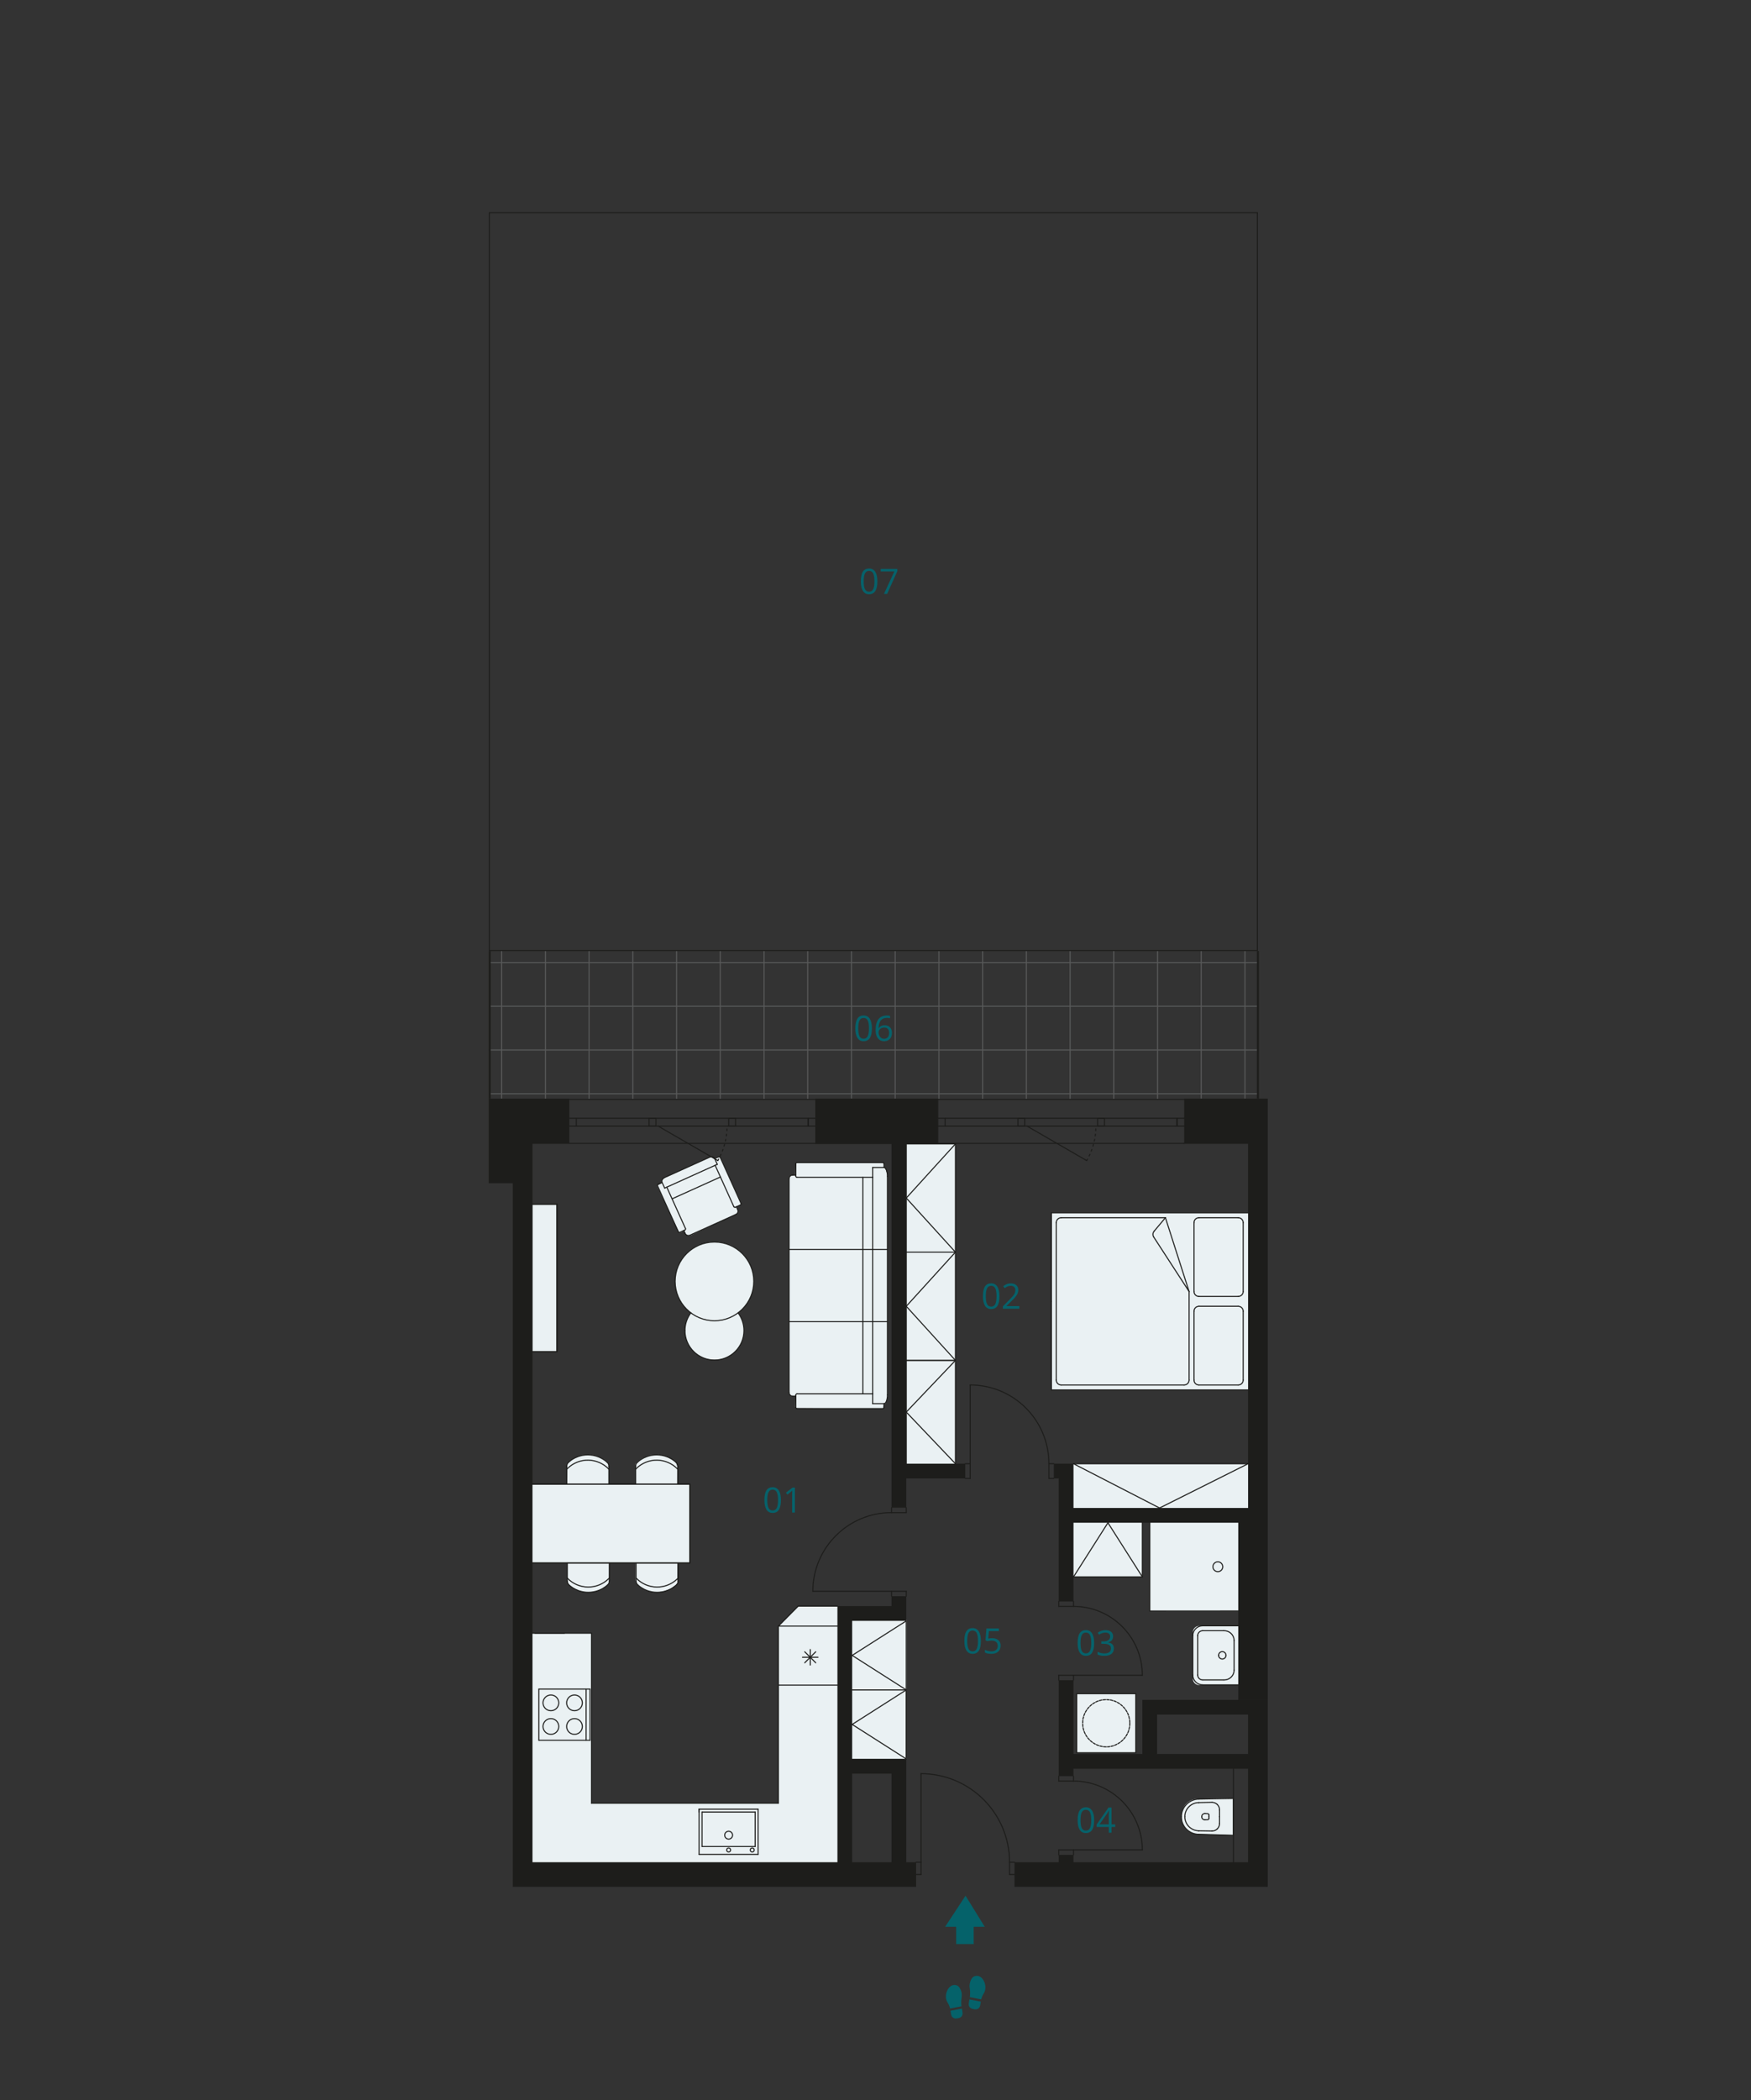<?xml version="1.0" encoding="UTF-8"?>
<svg id="A1-6" xmlns="http://www.w3.org/2000/svg" version="1.1" viewBox="0 0 1000.209 1199.115">
  <rect x="0" y="0" width="1000.209" height="1199.115" fill="#333333" stroke="none"/>
  <defs>
    <style>
      .cls-1 {
        fill: #06626b;
      }

      .cls-1, .cls-2, .cls-3, .cls-4 {
        stroke-width: 0px;
      }

      .cls-5, .cls-6, .cls-7, .cls-8, .cls-9 {
        fill: none;
        stroke-width: .6px;
      }

      .cls-5, .cls-6, .cls-8, .cls-9 {
        stroke-linecap: round;
        stroke-linejoin: round;
      }

      .cls-5, .cls-7, .cls-8, .cls-9 {
        stroke: #1d1d1b;
      }

      .cls-2 {
        fill: #eaf1f3;
      }

      .cls-10 {
        opacity: .5;
      }

      .cls-6 {
        stroke: #7d7f80;
      }

      .cls-3 {
        fill: #1d1d1b;
      }

      .cls-7 {
        stroke-miterlimit: 10;
      }

      .cls-8 {
        stroke-dasharray: 0 0 1 2;
      }

      .cls-4 {
        fill: #05626a;
      }

      .cls-9 {
        stroke-dasharray: 0 0 1.417 .709;
      }
    </style>
  </defs>
  <g>
    <g id="HATCH" class="cls-10">
      <path class="cls-6" d="M286.566,627.268v-84.283M311.542,627.268v-84.283M336.518,627.268v-84.283M361.493,627.268v-84.283M386.469,627.268v-84.283M411.445,627.268v-84.283M436.421,627.268v-84.283M461.396,627.268v-84.283M486.372,627.268v-84.283M511.348,627.268v-84.283M536.324,627.268v-84.283M561.299,627.268v-84.283M586.275,627.268v-84.283M611.251,627.268v-84.283M636.227,627.268v-84.283M661.202,627.268v-84.283M686.178,627.268v-84.283M711.154,627.268v-84.283M718.556,624.503h-439.038M718.556,599.527h-439.038M718.556,574.551h-439.038M718.556,549.575h-439.038"/>
    </g>
    <path class="cls-2" d="M681.417,928.401h23.321c1.938,0,3.512,1.574,3.512,3.512v26.69c0,1.938-1.574,3.512-3.512,3.512h-23.321v-33.715h0Z" transform="translate(1389.668 1890.518) rotate(-180)"/>
    <path class="cls-2" d="M683.583,1027.145v-.071l21.109-.35v21.125s-21.109-.644-21.109-.644v-.035c-4.768-.276-8.553-4.218-8.553-9.056v-1.914c0-4.838,3.785-8.78,8.553-9.056Z"/>
    <polygon class="cls-2" points="454.509 797.279 451.935 797.128 450.641 795.764 450.641 673.333 450.883 671.671 452.186 671.042 454.345 671.042 454.509 664.943 454.589 663.966 455.526 663.966 504.315 663.925 504.896 664.593 504.896 666.734 505.732 667.234 506.83 670.523 507.007 672.519 507.007 797.279 506.406 799.689 505.863 801.384 504.896 801.586 504.605 803.339 504.807 804.061 503.586 804.396 454.592 804.061 454.345 803.258 454.509 797.279"/>
    <polygon class="cls-2" points="420.957 681.775 423.403 686.995 423.359 687.601 422.068 688.45 420.849 689.031 421.716 692.125 420.939 692.984 394.042 705.613 392.89 705.565 391.839 704.775 390.746 702.809 388.152 704.006 375.543 677.556 375.539 676.806 378.023 675.596 378.079 674.159 379.445 672.539 405.72 660.535 407.15 660.748 407.975 661.56 408.653 661.242 410.405 660.448 411.549 660.933 420.957 681.775"/>
    <circle class="cls-2" cx="408.115" cy="731.482" r="22.463"/>
    <circle class="cls-2" cx="408.115" cy="759.576" r="16.857"/>
    <polygon class="cls-2" points="324.007 853.802 324.11 838.539 323.918 836.162 324.917 834.798 327.844 832.659 332.367 830.908 337.299 830.519 341.22 831.437 344.813 833.158 347.118 834.974 347.946 837.089 347.877 853.557 324.007 853.802"/>
    <polygon class="cls-2" points="362.944 853.802 363.046 838.539 362.855 836.162 363.854 834.798 366.78 832.659 371.303 830.908 376.235 830.519 380.156 831.437 383.749 833.158 386.054 834.974 386.883 837.089 386.814 853.557 362.944 853.802"/>
    <polygon class="cls-2" points="387.006 885.935 386.904 901.198 387.095 903.575 386.096 904.939 383.17 907.078 378.647 908.829 373.715 909.218 369.794 908.3 366.201 906.579 363.896 904.763 363.067 902.647 363.136 886.179 387.006 885.935"/>
    <polygon class="cls-2" points="348.07 885.935 347.967 901.198 348.159 903.575 347.159 904.939 344.233 907.078 339.71 908.829 334.778 909.218 330.857 908.3 327.264 906.579 324.959 904.763 324.13 902.647 324.2 886.179 348.07 885.935"/>
    <rect class="cls-2" x="304.039" y="847.678" width="90.157" height="44.582" transform="translate(698.234 1739.938) rotate(-180)"/>
    <rect class="cls-2" x="304.167" y="687.705" width="13.685" height="84.214" transform="translate(622.018 1459.624) rotate(-180)"/>
    <polygon class="cls-2" points="444.867 1068.004 478.58 1068.004 478.58 917.063 456.323 917.063 444.867 928.466 444.867 1068.004"/>
    <rect class="cls-2" x="298.615" y="932.621" width="39.154" height="134.287" transform="translate(636.383 1999.528) rotate(-180)"/>
    <rect class="cls-2" x="298.615" y="1029.711" width="148.47" height="39.12" transform="translate(745.699 2098.542) rotate(-180)"/>
    <rect class="cls-2" x="483.367" y="925.108" width="34.545" height="79.213" transform="translate(1001.279 1929.428) rotate(-180)"/>
    <rect class="cls-2" x="515.504" y="653.249" width="30.273" height="186.092" transform="translate(1061.28 1492.59) rotate(-180)"/>
    <rect class="cls-2" x="611.252" y="835.861" width="101.708" height="26.177" transform="translate(1324.213 1697.899) rotate(-180)"/>
    <rect class="cls-2" x="600.789" y="692.419" width="115.561" height="101.25" transform="translate(1317.14 1486.089) rotate(-180)"/>
    <rect class="cls-2" x="656.723" y="868.88" width="51.255" height="51.082" transform="translate(1364.702 1788.843) rotate(-180)"/>
    <rect class="cls-2" x="612.275" y="868.012" width="40.26" height="32.148" transform="translate(1264.809 1768.172) rotate(-180)"/>
    <rect class="cls-2" x="615.057" y="967.06" width="33.713" height="33.713" transform="translate(1263.826 1967.834) rotate(-180)"/>
    <line class="cls-5" x1="517.682" y1="653.143" x2="545.777" y2="653.143"/>
    <line class="cls-5" x1="545.777" y1="653.143" x2="545.777" y2="837.156"/>
    <line class="cls-5" x1="545.777" y1="714.95" x2="517.682" y2="714.95"/>
    <line class="cls-5" x1="517.682" y1="836.273" x2="517.682" y2="653.143"/>
    <line class="cls-5" x1="517.682" y1="684.047" x2="545.777" y2="653.143"/>
    <line class="cls-5" x1="545.777" y1="714.95" x2="517.682" y2="684.047"/>
    <path class="cls-5" d="M659.04,706.332c-.672-1.036-.59-2.389.204-3.336"/>
    <path class="cls-5" d="M679.224,787.995c0,1.552-1.258,2.809-2.809,2.809"/>
    <line class="cls-5" x1="679.224" y1="737.425" x2="679.224" y2="787.995"/>
    <path class="cls-5" d="M682.033,748.663c0-1.552,1.258-2.809,2.809-2.809"/>
    <path class="cls-5" d="M684.843,790.804c-1.552,0-2.809-1.258-2.809-2.809"/>
    <path class="cls-5" d="M710.128,787.995c0,1.552-1.258,2.809-2.809,2.809"/>
    <path class="cls-5" d="M707.318,745.854c1.552,0,2.809,1.258,2.809,2.809"/>
    <path class="cls-5" d="M606.179,790.804c-1.552,0-2.809-1.258-2.809-2.809"/>
    <line class="cls-5" x1="603.37" y1="698.094" x2="603.37" y2="787.995"/>
    <line class="cls-5" x1="676.415" y1="790.804" x2="606.179" y2="790.804"/>
    <line class="cls-5" x1="682.033" y1="748.663" x2="682.033" y2="787.995"/>
    <line class="cls-5" x1="707.318" y1="745.854" x2="684.843" y2="745.854"/>
    <line class="cls-5" x1="707.318" y1="790.804" x2="684.843" y2="790.804"/>
    <line class="cls-5" x1="710.128" y1="748.663" x2="710.128" y2="787.995"/>
    <line class="cls-5" x1="600.56" y1="793.614" x2="600.56" y2="743.044"/>
    <line class="cls-5" x1="712.937" y1="793.614" x2="600.56" y2="793.614"/>
    <path class="cls-5" d="M684.843,740.235c-1.552,0-2.809-1.258-2.809-2.809"/>
    <path class="cls-5" d="M682.033,698.094c0-1.552,1.258-2.809,2.809-2.809"/>
    <path class="cls-5" d="M707.318,695.284c1.552,0,2.809,1.258,2.809,2.809"/>
    <path class="cls-5" d="M710.128,737.425c0,1.552-1.258,2.809-2.809,2.809"/>
    <path class="cls-5" d="M603.37,698.094c0-1.552,1.258-2.809,2.809-2.809"/>
    <line class="cls-5" x1="665.715" y1="695.284" x2="659.244" y2="702.997"/>
    <line class="cls-5" x1="679.224" y1="737.425" x2="659.04" y2="706.332"/>
    <line class="cls-5" x1="665.715" y1="695.284" x2="679.224" y2="737.425"/>
    <line class="cls-5" x1="665.715" y1="695.284" x2="606.179" y2="695.284"/>
    <line class="cls-5" x1="682.033" y1="737.425" x2="682.033" y2="698.094"/>
    <line class="cls-5" x1="707.318" y1="740.235" x2="684.843" y2="740.235"/>
    <line class="cls-5" x1="707.318" y1="695.284" x2="684.843" y2="695.284"/>
    <line class="cls-5" x1="710.128" y1="737.425" x2="710.128" y2="698.094"/>
    <line class="cls-5" x1="600.56" y1="692.475" x2="600.56" y2="743.044"/>
    <line class="cls-5" x1="712.937" y1="692.475" x2="600.56" y2="692.475"/>
    <line class="cls-5" x1="545.777" y1="776.757" x2="517.682" y2="776.757"/>
    <line class="cls-5" x1="545.777" y1="776.757" x2="517.682" y2="776.757"/>
    <line class="cls-5" x1="517.682" y1="745.854" x2="545.777" y2="714.95"/>
    <line class="cls-5" x1="545.777" y1="776.757" x2="517.682" y2="745.854"/>
    <line class="cls-5" x1="450.73" y1="754.657" x2="506.918" y2="754.657"/>
    <line class="cls-5" x1="450.73" y1="673.034" x2="450.73" y2="795.075"/>
    <line class="cls-5" x1="492.871" y1="795.861" x2="492.871" y2="672.247"/>
    <line class="cls-5" x1="506.918" y1="796.442" x2="506.918" y2="671.666"/>
    <line class="cls-5" x1="506.918" y1="713.452" x2="450.73" y2="713.452"/>
    <line class="cls-5" x1="455.178" y1="804.29" x2="504.404" y2="804.29"/>
    <line class="cls-5" x1="454.598" y1="796.543" x2="454.598" y2="803.621"/>
    <line class="cls-5" x1="452.785" y1="797.172" x2="454.598" y2="797.172"/>
    <line class="cls-5" x1="498.49" y1="795.861" x2="455.266" y2="795.861"/>
    <line class="cls-5" x1="498.49" y1="801.48" x2="498.49" y2="795.861"/>
    <line class="cls-5" x1="504.984" y1="801.48" x2="498.49" y2="801.48"/>
    <line class="cls-5" x1="504.984" y1="803.621" x2="504.984" y2="801.48"/>
    <line class="cls-5" x1="498.49" y1="713.452" x2="498.49" y2="795.861"/>
    <line class="cls-5" x1="498.49" y1="672.247" x2="498.49" y2="713.452"/>
    <line class="cls-5" x1="455.178" y1="663.819" x2="504.404" y2="663.819"/>
    <line class="cls-5" x1="454.598" y1="671.565" x2="454.598" y2="664.487"/>
    <line class="cls-5" x1="452.785" y1="670.936" x2="454.598" y2="670.936"/>
    <line class="cls-5" x1="498.49" y1="672.247" x2="455.266" y2="672.247"/>
    <line class="cls-5" x1="498.49" y1="666.628" x2="498.49" y2="672.247"/>
    <line class="cls-5" x1="504.984" y1="666.628" x2="498.49" y2="666.628"/>
    <line class="cls-5" x1="504.984" y1="664.487" x2="504.984" y2="666.628"/>
    <path class="cls-5" d="M450.73,795.075c0,1.159.92,2.098,2.055,2.098"/>
    <path class="cls-5" d="M455.266,795.861c-.369,0-.668.305-.668.682"/>
    <path class="cls-5" d="M504.404,804.29c.32,0,.58-.299.58-.669"/>
    <path class="cls-5" d="M454.598,803.621c0,.369.26.669.58.669"/>
    <path class="cls-5" d="M504.984,801.48c1.068,0,1.934-2.256,1.934-5.038"/>
    <path class="cls-5" d="M452.785,670.936c-1.135,0-2.055.939-2.055,2.098"/>
    <path class="cls-5" d="M454.598,671.565c0,.377.299.682.668.682"/>
    <path class="cls-5" d="M504.984,664.487c0-.369-.26-.669-.58-.669"/>
    <path class="cls-5" d="M455.178,663.819c-.32,0-.58.299-.58.669"/>
    <path class="cls-5" d="M506.918,671.666c0-2.783-.866-5.038-1.934-5.038"/>
    <line class="cls-5" x1="421.41" y1="690.683" x2="420.664" y2="689.03"/>
    <line class="cls-5" x1="420.08" y1="689.294" x2="422.939" y2="688.003"/>
    <line class="cls-5" x1="423.32" y1="687.194" x2="411.386" y2="660.766"/>
    <line class="cls-5" x1="408.511" y1="665.36" x2="419.173" y2="688.971"/>
    <line class="cls-5" x1="409.727" y1="664.811" x2="379.67" y2="678.384"/>
    <line class="cls-5" x1="408.252" y1="661.544" x2="409.727" y2="664.811"/>
    <line class="cls-5" x1="410.527" y1="660.517" x2="408.252" y2="661.544"/>
    <line class="cls-5" x1="411.526" y1="672.036" x2="383.901" y2="684.511"/>
    <line class="cls-5" x1="391.353" y1="704.256" x2="390.607" y2="702.603"/>
    <line class="cls-5" x1="391.191" y1="702.34" x2="388.333" y2="703.63"/>
    <line class="cls-5" x1="387.474" y1="703.382" x2="375.539" y2="676.953"/>
    <line class="cls-5" x1="378.195" y1="675.117" x2="379.67" y2="678.384"/>
    <line class="cls-5" x1="375.921" y1="676.144" x2="378.195" y2="675.117"/>
    <line class="cls-5" x1="379.467" y1="672.421" x2="405.389" y2="660.715"/>
    <line class="cls-5" x1="391.548" y1="701.446" x2="380.886" y2="677.835"/>
    <line class="cls-5" x1="420.31" y1="693.434" x2="394.145" y2="705.25"/>
    <path class="cls-5" d="M408.252,661.544c-.44-.973-1.722-1.345-2.864-.829"/>
    <path class="cls-5" d="M422.939,688.003c.343-.155.513-.517.381-.809"/>
    <path class="cls-5" d="M411.386,660.766c-.132-.292-.516-.403-.859-.249"/>
    <path class="cls-5" d="M419.173,688.971c.152.336.558.481.907.323"/>
    <path class="cls-5" d="M420.31,693.434c1.075-.485,1.567-1.717,1.1-2.752"/>
    <path class="cls-5" d="M379.467,672.421c-1.142.516-1.711,1.723-1.272,2.696"/>
    <path class="cls-5" d="M387.474,703.382c.132.292.516.403.859.249"/>
    <path class="cls-5" d="M375.921,676.144c-.343.155-.513.517-.381.809"/>
    <path class="cls-5" d="M391.191,702.34c.349-.158.509-.558.358-.894"/>
    <path class="cls-5" d="M391.353,704.256c.467,1.034,1.717,1.479,2.792.994"/>
    <path class="cls-5" d="M387.396,902.739c0,.874-.377,1.706-1.036,2.282"/>
    <path class="cls-5" d="M364.381,905.019c-.657-.576-1.034-1.407-1.034-2.28"/>
    <path class="cls-5" d="M386.36,905.021c-6.291,5.568-15.689,5.567-21.979-.002"/>
    <path class="cls-5" d="M387.348,901.064c-.113.118-.228.234-.344.348-6.615,6.488-17.185,6.332-23.61-.348"/>
    <line class="cls-5" x1="387.396" y1="902.739" x2="387.396" y2="892.414"/>
    <line class="cls-5" x1="363.347" y1="902.739" x2="363.347" y2="892.414"/>
    <path class="cls-5" d="M348.064,902.739c0,.874-.377,1.706-1.036,2.282"/>
    <path class="cls-5" d="M325.049,905.019c-.657-.576-1.034-1.407-1.034-2.28"/>
    <path class="cls-5" d="M347.028,905.021c-6.291,5.568-15.689,5.567-21.979-.002"/>
    <path class="cls-5" d="M348.016,901.064c-.113.118-.228.234-.344.348-6.615,6.488-17.185,6.332-23.61-.348"/>
    <line class="cls-5" x1="348.064" y1="902.739" x2="348.064" y2="892.414"/>
    <line class="cls-5" x1="324.015" y1="902.739" x2="324.015" y2="892.414"/>
    <path class="cls-5" d="M323.762,837.156c0-.874.377-1.706,1.036-2.282"/>
    <path class="cls-5" d="M346.777,834.876c.657.576,1.034,1.407,1.034,2.28"/>
    <path class="cls-5" d="M324.798,834.874c6.291-5.568,15.689-5.567,21.979.002"/>
    <path class="cls-5" d="M323.81,838.83c.113-.118.228-.234.344-.348,6.615-6.488,17.185-6.332,23.61.348"/>
    <line class="cls-5" x1="323.762" y1="837.156" x2="323.762" y2="847.463"/>
    <line class="cls-5" x1="347.811" y1="837.156" x2="347.811" y2="847.463"/>
    <path class="cls-5" d="M363.094,837.156c0-.874.377-1.706,1.036-2.282"/>
    <path class="cls-5" d="M386.109,834.876c.657.576,1.034,1.407,1.034,2.28"/>
    <path class="cls-5" d="M364.13,834.874c6.291-5.568,15.689-5.567,21.979.002"/>
    <path class="cls-5" d="M363.141,838.83c.113-.118.228-.234.344-.348,6.615-6.488,17.185-6.332,23.61.348"/>
    <line class="cls-5" x1="363.094" y1="837.156" x2="363.094" y2="847.463"/>
    <line class="cls-5" x1="387.143" y1="837.156" x2="387.143" y2="847.463"/>
    <path class="cls-5" d="M391.259,759.735c0,9.31,7.547,16.857,16.857,16.857s16.857-7.547,16.857-16.857c0-3.67-1.198-7.241-3.412-10.168"/>
    <path class="cls-5" d="M394.671,749.567c-2.214,2.927-3.412,6.498-3.412,10.168"/>
    <circle class="cls-5" cx="408.115" cy="731.641" r="22.475"/>
    <line class="cls-5" x1="394.068" y1="847.463" x2="304.167" y2="847.463"/>
    <line class="cls-5" x1="394.068" y1="892.414" x2="394.068" y2="847.463"/>
    <line class="cls-5" x1="304.167" y1="892.414" x2="394.068" y2="892.414"/>
    <line class="cls-5" x1="304.167" y1="847.463" x2="394.068" y2="847.463"/>
    <line class="cls-5" x1="394.068" y1="847.463" x2="394.068" y2="892.414"/>
    <line class="cls-5" x1="394.068" y1="892.414" x2="304.167" y2="892.414"/>
    <line class="cls-5" x1="318.214" y1="771.859" x2="318.214" y2="687.576"/>
    <line class="cls-5" x1="318.214" y1="687.576" x2="304.167" y2="687.576"/>
    <line class="cls-5" x1="304.167" y1="771.859" x2="318.214" y2="771.859"/>
    <line class="cls-5" x1="318.214" y1="771.859" x2="304.167" y2="771.859"/>
    <line class="cls-5" x1="304.167" y1="687.576" x2="318.214" y2="687.576"/>
    <line class="cls-5" x1="318.214" y1="687.576" x2="318.214" y2="771.859"/>
    <line class="cls-5" x1="334.789" y1="964.427" x2="334.789" y2="993.645"/>
    <circle class="cls-5" cx="314.681" cy="972.293" r="4.495"/>
    <circle class="cls-5" cx="328.166" cy="985.778" r="4.495"/>
    <line class="cls-5" x1="307.819" y1="993.645" x2="307.819" y2="964.427"/>
    <line class="cls-5" x1="337.037" y1="993.645" x2="307.819" y2="993.645"/>
    <line class="cls-5" x1="337.037" y1="964.427" x2="337.037" y2="993.645"/>
    <line class="cls-5" x1="307.819" y1="964.427" x2="337.037" y2="964.427"/>
    <circle class="cls-5" cx="328.166" cy="972.293" r="4.495"/>
    <circle class="cls-5" cx="314.681" cy="985.778" r="4.495"/>
    <line class="cls-5" x1="322.428" y1="932.515" x2="305.571" y2="932.515"/>
    <circle class="cls-5" cx="429.691" cy="1056.295" r="1.124"/>
    <circle class="cls-5" cx="416.206" cy="1047.832" r="2.248"/>
    <circle class="cls-5" cx="416.206" cy="1056.295" r="1.124"/>
    <line class="cls-5" x1="401.035" y1="1054.328" x2="401.035" y2="1034.662"/>
    <line class="cls-5" x1="431.376" y1="1054.328" x2="401.035" y2="1054.328"/>
    <line class="cls-5" x1="431.376" y1="1034.662" x2="431.376" y2="1054.328"/>
    <line class="cls-5" x1="401.035" y1="1034.662" x2="431.376" y2="1034.662"/>
    <line class="cls-5" x1="399.349" y1="1032.976" x2="399.349" y2="1034.662"/>
    <line class="cls-5" x1="399.349" y1="1058.823" x2="399.349" y2="1032.976"/>
    <line class="cls-5" x1="433.062" y1="1058.823" x2="399.349" y2="1058.823"/>
    <line class="cls-5" x1="433.062" y1="1032.976" x2="433.062" y2="1058.823"/>
    <line class="cls-5" x1="399.349" y1="1032.976" x2="433.062" y2="1032.976"/>
    <line class="cls-5" x1="337.88" y1="932.515" x2="304.167" y2="932.515"/>
    <line class="cls-5" x1="337.88" y1="1029.605" x2="337.88" y2="932.515"/>
    <line class="cls-5" x1="337.88" y1="1029.605" x2="444.637" y2="1029.605"/>
    <line class="cls-5" x1="517.682" y1="925.491" x2="517.682" y2="1004.32"/>
    <line class="cls-5" x1="486.779" y1="964.906" x2="517.682" y2="964.906"/>
    <line class="cls-5" x1="517.682" y1="1003.46" x2="517.682" y2="965.608"/>
    <line class="cls-5" x1="517.682" y1="1004.32" x2="486.779" y2="984.613"/>
    <line class="cls-5" x1="486.779" y1="984.613" x2="517.682" y2="964.906"/>
    <line class="cls-5" x1="517.682" y1="806.256" x2="545.777" y2="835.755"/>
    <line class="cls-5" x1="517.682" y1="806.256" x2="545.777" y2="776.757"/>
    <line class="cls-5" x1="613.203" y1="835.755" x2="712.937" y2="835.755"/>
    <line class="cls-5" x1="662.367" y1="861.04" x2="613.203" y2="835.755"/>
    <line class="cls-5" x1="662.367" y1="861.04" x2="712.937" y2="835.755"/>
    <line class="cls-5" x1="478.351" y1="917.063" x2="455.875" y2="917.063"/>
    <line class="cls-5" x1="444.637" y1="928.466" x2="444.637" y2="1029.605"/>
    <line class="cls-5" x1="444.637" y1="962.179" x2="478.351" y2="962.179"/>
    <line class="cls-5" x1="444.637" y1="928.466" x2="478.351" y2="928.466"/>
    <line class="cls-5" x1="455.875" y1="917.063" x2="444.637" y2="928.466"/>
    <line class="cls-5" x1="458.398" y1="946.269" x2="467.25" y2="946.269"/>
    <line class="cls-5" x1="462.824" y1="941.843" x2="462.824" y2="950.695"/>
    <line class="cls-5" x1="459.695" y1="949.398" x2="465.954" y2="943.139"/>
    <line class="cls-5" x1="459.695" y1="943.139" x2="465.954" y2="949.398"/>
    <line class="cls-5" x1="517.682" y1="964.906" x2="486.779" y2="945.198"/>
    <line class="cls-5" x1="486.779" y1="945.198" x2="517.682" y2="925.491"/>
    <circle class="cls-9" cx="631.913" cy="983.913" r="13.485"/>
    <line class="cls-5" x1="648.77" y1="1000.77" x2="648.77" y2="967.056"/>
    <line class="cls-5" x1="615.057" y1="1000.77" x2="648.77" y2="1000.77"/>
    <line class="cls-5" x1="615.057" y1="967.056" x2="648.77" y2="967.056"/>
    <line class="cls-5" x1="615.057" y1="1000.77" x2="615.057" y2="967.056"/>
    <line class="cls-5" x1="652.535" y1="900.374" x2="613.203" y2="900.374"/>
    <line class="cls-5" x1="632.874" y1="869.468" x2="652.535" y2="900.374"/>
    <line class="cls-5" x1="632.874" y1="869.468" x2="613.203" y2="900.374"/>
    <line class="cls-5" x1="652.535" y1="900.374" x2="652.535" y2="869.468"/>
    <g id="LINE">
      <line class="cls-5" x1="656.79" y1="919.856" x2="656.79" y2="869.284"/>
    </g>
    <g id="LINE-2" data-name="LINE">
      <line class="cls-5" x1="656.79" y1="919.856" x2="707.352" y2="919.835"/>
    </g>
    <g id="CIRCLE">
      <circle class="cls-5" cx="695.656" cy="894.57" r="2.81"/>
    </g>
    <g>
      <g id="ARC">
        <path class="cls-5" d="M700.313,945.153c0-1.164-.943-2.107-2.107-2.107-1.164,0-2.107.943-2.107,2.107"/>
      </g>
      <g id="ARC-2" data-name="ARC">
        <path class="cls-5" d="M704.948,936.724c0-.101-.003-.202-.009-.304-.171-3.107-2.828-5.487-5.935-5.316"/>
      </g>
      <g id="ARC-3" data-name="ARC">
        <path class="cls-5" d="M696.098,945.153c0,1.164.943,2.107,2.107,2.107s2.107-.943,2.107-2.107"/>
      </g>
      <g id="LINE-3" data-name="LINE">
        <line class="cls-5" x1="707.758" y1="945.153" x2="707.758" y2="928.295"/>
      </g>
      <g id="LINE-4" data-name="LINE">
        <line class="cls-5" x1="707.758" y1="928.295" x2="686.967" y2="928.295"/>
      </g>
      <g id="ARC-4" data-name="ARC">
        <path class="cls-5" d="M686.967,928.295c-3.103,0-5.619,2.516-5.619,5.619"/>
      </g>
      <g id="ARC-5" data-name="ARC">
        <path class="cls-5" d="M686.967,931.105c-1.552,0-2.81,1.258-2.81,2.81"/>
      </g>
      <g id="LINE-5" data-name="LINE">
        <line class="cls-5" x1="681.348" y1="933.914" x2="681.348" y2="956.391"/>
      </g>
      <g id="LINE-6" data-name="LINE">
        <line class="cls-5" x1="684.158" y1="933.914" x2="684.158" y2="956.391"/>
      </g>
      <g id="LINE-7" data-name="LINE">
        <line class="cls-5" x1="686.967" y1="962.01" x2="707.758" y2="962.01"/>
      </g>
      <g id="ARC-6" data-name="ARC">
        <path class="cls-5" d="M681.348,956.391c0,3.103,2.516,5.619,5.619,5.619"/>
      </g>
      <g id="ARC-7" data-name="ARC">
        <path class="cls-5" d="M684.158,956.391c0,1.552,1.258,2.81,2.81,2.81"/>
      </g>
      <g id="LINE-8" data-name="LINE">
        <line class="cls-5" x1="707.758" y1="962.01" x2="707.758" y2="945.153"/>
      </g>
      <g id="ARC-8" data-name="ARC">
        <path class="cls-5" d="M699.005,959.201c.101.006.202.008.304.009,3.112.003,5.637-2.516,5.64-5.628"/>
      </g>
      <g id="LINE-9" data-name="LINE">
        <line class="cls-5" x1="704.948" y1="936.724" x2="704.948" y2="953.582"/>
      </g>
      <g id="LINE-10" data-name="LINE">
        <line class="cls-5" x1="699.005" y1="959.201" x2="686.967" y2="959.201"/>
      </g>
      <g id="LINE-11" data-name="LINE">
        <line class="cls-5" x1="686.967" y1="931.105" x2="699.005" y2="931.105"/>
      </g>
    </g>
    <g>
      <path class="cls-5" d="M684.836,1047.352c-5.559,0-10.066-4.507-10.066-10.066h0"/>
      <line class="cls-5" x1="704.553" y1="1047.939" x2="684.836" y2="1047.352"/>
      <path class="cls-5" d="M674.77,1037.286c.099-5.518,4.548-9.967,10.066-10.066"/>
      <line class="cls-5" x1="684.836" y1="1027.22" x2="704.553" y2="1026.871"/>
      <line class="cls-5" x1="704.553" y1="1026.871" x2="704.553" y2="1047.939"/>
      <path class="cls-5" d="M688.236,1039.083c-.992,0-1.795-.805-1.796-1.796"/>
      <line class="cls-5" x1="690.585" y1="1037.286" x2="690.585" y2="1038.192"/>
      <path class="cls-5" d="M684.689,1045.32c-4.38-.08-7.888-3.654-7.888-8.034"/>
      <line class="cls-5" x1="696.636" y1="1037.286" x2="696.636" y2="1041.189"/>
      <path class="cls-5" d="M695.358,1044.237c-.818.803-1.924,1.244-3.07,1.223"/>
      <line class="cls-5" x1="692.287" y1="1045.459" x2="684.689" y2="1045.32"/>
      <line class="cls-5" x1="684.708" y1="1045.32" x2="684.836" y2="1045.321"/>
      <path class="cls-5" d="M690.585,1038.192c0,.082-.012.164-.035.243s-.058.155-.104.224c-.023.034-.048.067-.076.098s-.058.059-.09.085c-.018.015-.037.029-.057.042-.015.01-.03.019-.045.028s-.031.017-.047.024-.032.014-.049.021c-.033.013-.067.023-.102.031-.012.003-.023.005-.035.007s-.023.004-.035.005c-.013.002-.026.002-.04.003-.037.002-.073.004-.11.006-.061.003-.123.007-.184.01-.2.011-.399.021-.599.031-.053.003-.105.005-.158.008s-.105.005-.158.007c-.067.003-.134.006-.202.009-.036.002-.071.003-.107.005-.008,0-.015,0-.023.001-.006,0-.012,0-.018,0-.026.001-.052.002-.078.002"/>
      <path class="cls-5" d="M696.636,1041.189c0,1.146-.461,2.244-1.279,3.047"/>
      <path class="cls-5" d="M692.287,1029.113c1.146-.021,2.252.42,3.07,1.223"/>
      <path class="cls-5" d="M676.801,1037.286c0-4.381,3.509-7.954,7.888-8.034"/>
      <path class="cls-5" d="M686.44,1037.286c0-.992.803-1.796,1.795-1.796,0,0,0,0,0,0"/>
      <path class="cls-5" d="M688.236,1035.49c.026,0,.052,0,.078.002.006,0,.012,0,.018,0,.008,0,.015,0,.023.001.036.002.071.003.107.005.067.003.134.006.202.009.053.002.105.005.158.007s.105.005.158.008c.2.01.399.02.599.031.061.003.123.007.184.01.037.002.073.004.11.006.013,0,.026.002.04.003.012.001.023.003.035.005s.023.004.035.007c.035.008.069.018.102.031.016.006.033.013.049.021s.032.016.047.024.03.018.045.028c.02.013.039.027.057.042.032.026.062.055.09.085s.053.063.076.098c.045.069.08.145.104.224s.035.161.035.243"/>
      <line class="cls-5" x1="690.585" y1="1036.38" x2="690.585" y2="1037.286"/>
      <line class="cls-5" x1="696.636" y1="1033.383" x2="696.636" y2="1037.286"/>
      <path class="cls-5" d="M695.358,1030.335c.818.803,1.279,1.901,1.279,3.047"/>
      <line class="cls-5" x1="684.689" y1="1029.252" x2="692.287" y2="1029.113"/>
      <line class="cls-5" x1="684.708" y1="1029.252" x2="684.836" y2="1029.251"/>
    </g>
    <line class="cls-5" x1="704.553" y1="1064.968" x2="704.553" y2="1009.034"/>
    <polygon class="cls-3" points="551.395 844.155 517.682 844.155 517.682 860.846 509.254 860.846 509.254 653.115 465.708 653.115 465.708 627.268 535.944 627.268 535.944 653.115 517.682 653.115 517.682 835.727 551.395 835.727 551.395 844.155"/>
    <path class="cls-3" d="M517.682,1063.29v-58.998h-30.903v-78.829h30.903v-14.047h-8.428v5.619h-30.904v146.255h-174.184v-410.175h21.071v-25.847h-46.075v22.475h0v25.847h13.766v325.893s0,75.854,0,75.854c0,.001,178.398,0,178.398,0h51.974v-14.047h-5.619ZM509.254,1063.29h-22.475v-50.569h22.475v50.569Z"/>
    <g id="LINE-12" data-name="LINE">
      <rect class="cls-3" x="279.163" y="542.986" width="1.124" height="84.283"/>
    </g>
    <g id="LINE-13" data-name="LINE">
      <rect class="cls-3" x="717.994" y="542.986" width="1.124" height="84.283"/>
    </g>
    <g id="LINE-14" data-name="LINE">
      <line class="cls-5" x1="465.708" y1="638.506" x2="325.237" y2="638.506"/>
    </g>
    <g id="LINE-15" data-name="LINE">
      <line class="cls-5" x1="325.237" y1="643.001" x2="465.708" y2="643.001"/>
    </g>
    <g id="LINE-16" data-name="LINE">
      <line class="cls-5" x1="325.237" y1="652.834" x2="676.415" y2="652.834"/>
    </g>
    <g id="LINE-17" data-name="LINE">
      <line class="cls-5" x1="325.237" y1="627.762" x2="676.415" y2="627.762"/>
    </g>
    <g id="LINE-18" data-name="LINE">
      <line class="cls-5" x1="329.17" y1="643.001" x2="329.17" y2="638.506"/>
    </g>
    <g id="LINE-19" data-name="LINE">
      <line class="cls-5" x1="461.494" y1="643.001" x2="461.494" y2="638.506"/>
    </g>
    <g id="LINE-20" data-name="LINE">
      <line class="cls-5" x1="461.775" y1="643.001" x2="461.775" y2="638.506"/>
    </g>
    <g id="LWPOLYLINE">
      <rect class="cls-5" x="370.75" y="638.506" width="3.933" height="4.495"/>
    </g>
    <g id="LWPOLYLINE-2" data-name="LWPOLYLINE">
      <line class="cls-5" x1="375.968" y1="643.001" x2="410.03" y2="662.667"/>
    </g>
    <g id="ARC-9" data-name="ARC">
      <path class="cls-8" d="M410.03,662.667c3.529-6.064,5.35-12.971,5.269-19.987"/>
    </g>
    <g id="LWPOLYLINE-3" data-name="LWPOLYLINE">
      <rect class="cls-5" x="416.262" y="638.506" width="3.933" height="4.495"/>
    </g>
    <g id="LINE-21" data-name="LINE">
      <line class="cls-5" x1="676.415" y1="638.506" x2="535.944" y2="638.506"/>
    </g>
    <g id="LINE-22" data-name="LINE">
      <line class="cls-5" x1="535.944" y1="643.001" x2="676.415" y2="643.001"/>
    </g>
    <g id="LINE-23" data-name="LINE">
      <line class="cls-5" x1="539.877" y1="643.001" x2="539.877" y2="638.506"/>
    </g>
    <g id="LINE-24" data-name="LINE">
      <line class="cls-5" x1="672.2" y1="643.001" x2="672.2" y2="638.506"/>
    </g>
    <g id="LINE-25" data-name="LINE">
      <line class="cls-5" x1="672.481" y1="643.001" x2="672.481" y2="638.506"/>
    </g>
    <g id="LWPOLYLINE-4" data-name="LWPOLYLINE">
      <rect class="cls-5" x="581.456" y="638.506" width="3.933" height="4.495"/>
    </g>
    <g id="LWPOLYLINE-5" data-name="LWPOLYLINE">
      <line class="cls-5" x1="586.674" y1="643.001" x2="620.737" y2="662.667"/>
    </g>
    <g id="ARC-10" data-name="ARC">
      <path class="cls-8" d="M620.737,662.667c3.529-6.064,5.35-12.971,5.269-19.987"/>
    </g>
    <g id="LWPOLYLINE-6" data-name="LWPOLYLINE">
      <rect class="cls-5" x="626.969" y="638.506" width="3.933" height="4.495"/>
    </g>
    <g id="LINE-26" data-name="LINE">
      <line class="cls-5" x1="579.49" y1="1063.29" x2="576.68" y2="1063.29"/>
    </g>
    <g id="LINE-27" data-name="LINE">
      <line class="cls-5" x1="576.68" y1="1063.29" x2="576.68" y2="1070.314"/>
    </g>
    <g id="LINE-28" data-name="LINE">
      <line class="cls-5" x1="576.68" y1="1070.314" x2="579.49" y2="1070.314"/>
    </g>
    <g id="LINE-29" data-name="LINE">
      <line class="cls-5" x1="523.301" y1="1063.29" x2="526.111" y2="1063.29"/>
    </g>
    <g id="LINE-30" data-name="LINE">
      <line class="cls-5" x1="526.111" y1="1063.29" x2="526.111" y2="1070.314"/>
    </g>
    <g id="LINE-31" data-name="LINE">
      <line class="cls-5" x1="526.111" y1="1070.314" x2="523.301" y2="1070.314"/>
    </g>
    <g id="LINE-32" data-name="LINE">
      <line class="cls-5" x1="554.205" y1="835.727" x2="554.205" y2="790.776"/>
    </g>
    <g id="ARC-11" data-name="ARC">
      <path class="cls-5" d="M599.156,835.727c0-24.826-20.125-44.951-44.951-44.951"/>
    </g>
    <g id="LINE-33" data-name="LINE">
      <line class="cls-5" x1="601.965" y1="835.727" x2="599.156" y2="835.727"/>
    </g>
    <g id="LINE-34" data-name="LINE">
      <line class="cls-5" x1="599.156" y1="835.727" x2="599.156" y2="844.155"/>
    </g>
    <g id="LINE-35" data-name="LINE">
      <line class="cls-5" x1="599.156" y1="844.155" x2="601.965" y2="844.155"/>
    </g>
    <g id="LINE-36" data-name="LINE">
      <line class="cls-5" x1="551.395" y1="835.727" x2="554.205" y2="835.727"/>
    </g>
    <g id="LINE-37" data-name="LINE">
      <line class="cls-5" x1="554.205" y1="844.155" x2="551.395" y2="844.155"/>
    </g>
    <g id="LINE-38" data-name="LINE">
      <line class="cls-5" x1="554.205" y1="835.727" x2="554.205" y2="844.155"/>
    </g>
    <g id="LINE-39" data-name="LINE">
      <line class="cls-5" x1="509.254" y1="908.606" x2="464.303" y2="908.606"/>
    </g>
    <g id="ARC-12" data-name="ARC">
      <path class="cls-5" d="M509.254,863.656c-24.826,0-44.951,20.125-44.951,44.951"/>
    </g>
    <g id="LINE-40" data-name="LINE">
      <line class="cls-5" x1="509.254" y1="860.846" x2="509.254" y2="863.656"/>
    </g>
    <g id="LINE-41" data-name="LINE">
      <line class="cls-5" x1="509.254" y1="863.656" x2="517.682" y2="863.656"/>
    </g>
    <g id="LINE-42" data-name="LINE">
      <line class="cls-5" x1="517.682" y1="863.656" x2="517.682" y2="860.846"/>
    </g>
    <g id="LINE-43" data-name="LINE">
      <line class="cls-5" x1="509.254" y1="911.416" x2="509.254" y2="908.606"/>
    </g>
    <g id="LINE-44" data-name="LINE">
      <line class="cls-5" x1="517.682" y1="908.606" x2="517.682" y2="911.416"/>
    </g>
    <g id="LINE-45" data-name="LINE">
      <line class="cls-5" x1="509.254" y1="908.606" x2="517.682" y2="908.606"/>
    </g>
    <g id="ARC-13" data-name="ARC">
      <path class="cls-5" d="M576.68,1063.29c0-27.929-22.641-50.57-50.57-50.57"/>
    </g>
    <g id="LINE-46" data-name="LINE">
      <line class="cls-5" x1="526.111" y1="1063.29" x2="526.111" y2="1012.72"/>
    </g>
    <g id="ARC-14" data-name="ARC">
      <path class="cls-5" d="M652.535,1056.282c0-21.722-17.609-39.332-39.332-39.332"/>
    </g>
    <g id="LINE-47" data-name="LINE">
      <line class="cls-5" x1="613.203" y1="1014.141" x2="613.203" y2="1016.95"/>
    </g>
    <g id="LINE-48" data-name="LINE">
      <line class="cls-5" x1="613.203" y1="1016.95" x2="604.774" y2="1016.95"/>
    </g>
    <g id="LINE-49" data-name="LINE">
      <line class="cls-5" x1="604.774" y1="1016.95" x2="604.774" y2="1014.141"/>
    </g>
    <g id="LINE-50" data-name="LINE">
      <line class="cls-5" x1="613.203" y1="1056.256" x2="652.535" y2="1056.256"/>
    </g>
    <g id="LINE-51" data-name="LINE">
      <line class="cls-5" x1="613.203" y1="1059.092" x2="613.203" y2="1056.282"/>
    </g>
    <g id="LINE-52" data-name="LINE">
      <line class="cls-5" x1="613.203" y1="1056.282" x2="604.774" y2="1056.282"/>
    </g>
    <g id="LINE-53" data-name="LINE">
      <line class="cls-5" x1="604.774" y1="1056.282" x2="604.774" y2="1059.092"/>
    </g>
    <g id="ARC-15" data-name="ARC">
      <path class="cls-5" d="M652.535,956.542c0-21.722-17.609-39.332-39.332-39.332"/>
    </g>
    <g id="LINE-54" data-name="LINE">
      <line class="cls-5" x1="613.203" y1="914.401" x2="613.203" y2="917.21"/>
    </g>
    <g id="LINE-55" data-name="LINE">
      <line class="cls-5" x1="613.203" y1="917.21" x2="604.774" y2="917.21"/>
    </g>
    <g id="LINE-56" data-name="LINE">
      <line class="cls-5" x1="604.774" y1="917.21" x2="604.774" y2="914.401"/>
    </g>
    <g id="LINE-57" data-name="LINE">
      <line class="cls-5" x1="613.203" y1="956.516" x2="652.535" y2="956.516"/>
    </g>
    <g id="LINE-58" data-name="LINE">
      <line class="cls-5" x1="613.203" y1="959.352" x2="613.203" y2="956.542"/>
    </g>
    <g id="LINE-59" data-name="LINE">
      <line class="cls-5" x1="613.203" y1="956.542" x2="604.774" y2="956.542"/>
    </g>
    <g id="LINE-60" data-name="LINE">
      <line class="cls-5" x1="604.774" y1="956.542" x2="604.774" y2="959.352"/>
    </g>
    <g id="HATCH-2" data-name="HATCH">
      <rect class="cls-7" x="279.518" y="121.434" width="438.728" height="421.313"/>
    </g>
    <polygon class="cls-3" points="724.175 970.589 724.175 861.012 724.175 653.115 724.175 627.268 676.415 627.268 676.415 653.115 712.937 653.115 712.937 861.012 613.203 861.012 613.203 835.727 601.965 835.727 601.965 844.155 604.774 844.155 604.774 914.401 613.203 914.401 613.203 869.44 707.318 869.44 707.318 970.589 724.175 970.589"/>
    <path class="cls-3" d="M724.175,1063.29v-92.701h-71.64v30.903s-39.332.006-39.332.006v-42.147h-8.428v54.789h8.428v-4.214h99.734v53.363h-99.734v-4.199h-8.428v4.199h-25.285v14.047h144.685v-14.047ZM660.963,1001.491v-22.474l51.974-.004v22.485l-51.974-.008Z"/>
  </g>
  <g>
    <polygon class="cls-4" points="546.185 1100.145 546.185 1110.026 551.083 1110.026 556.2 1110.026 556.2 1100.145 562.492 1100.145 551.53 1082.415 539.892 1100.145 546.185 1100.145"/>
    <g>
      <path class="cls-4" d="M554.023,1139.947c-.015.115-.027.231-.042.38,2.189.422,4.341.838,6.514,1.259.105-.374.197-.732.307-1.085.256-.829.665-1.585,1.131-2.309,1.849-2.878.84-7.026-1.325-8.978-1.02-.92-2.204-1.247-3.545-.945-.856.193-1.492.714-1.98,1.425-.642.93-.932,1.992-1.146,3.082-.201,1.016-.109,2.02.067,3.025.241,1.381.191,2.763.019,4.146Z"/>
      <path class="cls-4" d="M540.799,1142.488c.168.416.405.81.64,1.194.561.911.976,1.877,1.207,2.922.013.061.04.118.065.195.09-.013.153-.019.214-.031,2.085-.405,4.171-.808,6.294-1.22-.021-.195-.034-.39-.061-.582-.227-1.652-.044-3.283.166-4.925.231-1.809-.195-3.524-1.169-5.065-1.302-2.061-3.764-1.872-5.103-.9-1.119.812-1.822,1.925-2.273,3.207-.609,1.734-.68,3.478.019,5.206Z"/>
      <path class="cls-4" d="M543.205,1149.662c.036.223.073.447.12.667.334,1.53,1.56,2.385,3.098,2.156.439-.065.875-.141,1.308-.237,1.31-.29,2.215-1.44,2.116-2.796-.063-.863-.258-1.717-.401-2.616-2.189.422-4.331.836-6.505,1.257.09.539.176,1.054.264,1.57Z"/>
      <path class="cls-4" d="M555.608,1147.049c.391.071.781.153,1.173.212,1.539.227,2.779-.628,3.098-2.154.141-.672.241-1.354.355-2.034.01-.059.002-.122.002-.208-2.143-.413-4.287-.827-6.478-1.251-.141.905-.34,1.767-.399,2.639-.092,1.398.869,2.54,2.25,2.796Z"/>
    </g>
  </g>
  <g>
    <path class="cls-1" d="M446.088,856.497c0,2.468-.389,4.31-1.167,5.527s-1.968,1.826-3.569,1.826c-1.536,0-2.705-.623-3.506-1.87s-1.201-3.074-1.201-5.483c0-2.487.388-4.333,1.162-5.537s1.956-1.807,3.545-1.807c1.55,0,2.727.628,3.53,1.885s1.206,3.076,1.206,5.459ZM438.285,856.497c0,2.077.244,3.589.732,4.536s1.267,1.421,2.334,1.421c1.081,0,1.863-.48,2.349-1.44s.728-2.466.728-4.517-.242-3.553-.728-4.507-1.268-1.431-2.349-1.431c-1.067,0-1.846.471-2.334,1.411s-.732,2.449-.732,4.526Z"/>
    <path class="cls-1" d="M454.066,863.655h-1.582v-10.176c0-.847.026-1.647.078-2.402-.137.137-.29.28-.459.43s-.944.784-2.324,1.904l-.859-1.113,3.779-2.92h1.367v14.277Z"/>
  </g>
  <g>
    <path class="cls-1" d="M570.913,740.101c0,2.468-.389,4.31-1.167,5.527s-1.968,1.826-3.569,1.826c-1.536,0-2.705-.623-3.506-1.87s-1.201-3.074-1.201-5.483c0-2.487.388-4.333,1.162-5.537s1.956-1.807,3.545-1.807c1.55,0,2.727.628,3.53,1.885s1.206,3.076,1.206,5.459ZM563.11,740.101c0,2.077.244,3.589.732,4.536s1.267,1.421,2.334,1.421c1.081,0,1.863-.48,2.349-1.44s.728-2.466.728-4.517-.242-3.553-.728-4.507-1.268-1.431-2.349-1.431c-1.067,0-1.846.471-2.334,1.411s-.732,2.449-.732,4.526Z"/>
    <path class="cls-1" d="M582.271,747.259h-9.385v-1.396l3.76-3.779c1.146-1.159,1.901-1.985,2.266-2.48s.638-.977.82-1.445.273-.974.273-1.514c0-.762-.231-1.365-.693-1.812s-1.104-.669-1.924-.669c-.593,0-1.154.098-1.685.293s-1.121.55-1.772,1.064l-.859-1.104c1.315-1.094,2.747-1.641,4.297-1.641,1.341,0,2.393.344,3.154,1.03s1.143,1.609,1.143,2.769c0,.905-.254,1.8-.762,2.686s-1.458,2.005-2.852,3.359l-3.125,3.057v.078h7.344v1.504Z"/>
  </g>
  <g>
    <path class="cls-1" d="M625.013,938.101c0,2.468-.389,4.31-1.167,5.527s-1.968,1.826-3.569,1.826c-1.536,0-2.705-.623-3.506-1.87s-1.201-3.074-1.201-5.483c0-2.487.388-4.333,1.162-5.537s1.956-1.807,3.545-1.807c1.55,0,2.727.628,3.53,1.885s1.206,3.076,1.206,5.459ZM617.21,938.101c0,2.077.244,3.589.732,4.536s1.267,1.421,2.334,1.421c1.081,0,1.863-.48,2.349-1.44s.728-2.466.728-4.517-.242-3.553-.728-4.507-1.268-1.431-2.349-1.431c-1.067,0-1.846.471-2.334,1.411s-.732,2.449-.732,4.526Z"/>
    <path class="cls-1" d="M635.833,934.341c0,.911-.256,1.657-.767,2.236s-1.235.967-2.173,1.162v.078c1.146.144,1.995.508,2.549,1.094s.83,1.354.83,2.305c0,1.36-.472,2.407-1.416,3.14s-2.285,1.099-4.023,1.099c-.755,0-1.447-.057-2.075-.171s-1.238-.314-1.831-.601v-1.543c.618.306,1.277.539,1.978.698s1.362.239,1.987.239c2.468,0,3.701-.967,3.701-2.9,0-1.731-1.36-2.598-4.082-2.598h-1.406v-1.396h1.426c1.113,0,1.995-.246,2.646-.737s.977-1.174.977-2.046c0-.696-.239-1.243-.718-1.641s-1.128-.596-1.948-.596c-.625,0-1.214.085-1.768.254s-1.185.481-1.895.938l-.82-1.094c.586-.462,1.262-.825,2.026-1.089s1.57-.396,2.417-.396c1.387,0,2.464.317,3.232.952s1.152,1.506,1.152,2.612Z"/>
  </g>
  <g>
    <path class="cls-1" d="M625.013,1039.28c0,2.468-.389,4.31-1.167,5.527s-1.968,1.826-3.569,1.826c-1.536,0-2.705-.623-3.506-1.87s-1.201-3.074-1.201-5.483c0-2.487.388-4.333,1.162-5.537s1.956-1.807,3.545-1.807c1.55,0,2.727.628,3.53,1.885s1.206,3.076,1.206,5.459ZM617.21,1039.28c0,2.077.244,3.589.732,4.536s1.267,1.421,2.334,1.421c1.081,0,1.863-.48,2.349-1.44s.728-2.466.728-4.517-.242-3.553-.728-4.507-1.268-1.431-2.349-1.431c-1.067,0-1.846.471-2.334,1.411s-.732,2.449-.732,4.526Z"/>
    <path class="cls-1" d="M637.044,1043.157h-2.119v3.281h-1.553v-3.281h-6.943v-1.416l6.777-9.658h1.719v9.6h2.119v1.475ZM633.372,1041.683v-4.746c0-.931.032-1.982.098-3.154h-.078c-.312.625-.605,1.143-.879,1.553l-4.463,6.348h5.322Z"/>
  </g>
  <g>
    <path class="cls-1" d="M560.304,936.941c0,2.468-.389,4.31-1.167,5.527s-1.968,1.826-3.569,1.826c-1.536,0-2.705-.623-3.506-1.87s-1.201-3.074-1.201-5.483c0-2.487.388-4.333,1.162-5.537s1.956-1.807,3.545-1.807c1.55,0,2.727.628,3.53,1.885s1.206,3.076,1.206,5.459ZM552.501,936.941c0,2.077.244,3.589.732,4.536s1.267,1.421,2.334,1.421c1.081,0,1.863-.48,2.349-1.44s.728-2.466.728-4.517-.242-3.553-.728-4.507-1.268-1.431-2.349-1.431c-1.067,0-1.846.471-2.334,1.411s-.732,2.449-.732,4.526Z"/>
    <path class="cls-1" d="M566.739,935.378c1.504,0,2.688.373,3.55,1.118s1.294,1.766,1.294,3.062c0,1.478-.471,2.637-1.411,3.477s-2.238,1.26-3.892,1.26c-1.608,0-2.835-.257-3.682-.771v-1.562c.456.293,1.022.522,1.699.688s1.345.249,2.002.249c1.146,0,2.036-.271,2.671-.811s.952-1.321.952-2.344c0-1.992-1.221-2.988-3.662-2.988-.618,0-1.445.095-2.48.283l-.84-.537.537-6.68h7.1v1.494h-5.713l-.361,4.287c.749-.149,1.494-.225,2.236-.225Z"/>
  </g>
  <g>
    <path class="cls-1" d="M498.041,587.154c0,2.468-.389,4.31-1.167,5.527s-1.968,1.826-3.569,1.826c-1.536,0-2.705-.623-3.506-1.87s-1.201-3.074-1.201-5.483c0-2.487.388-4.333,1.162-5.537s1.956-1.807,3.545-1.807c1.55,0,2.727.628,3.53,1.885s1.206,3.076,1.206,5.459ZM490.238,587.154c0,2.077.244,3.589.732,4.536s1.267,1.421,2.334,1.421c1.081,0,1.863-.48,2.349-1.44s.728-2.466.728-4.517-.242-3.553-.728-4.507-1.268-1.431-2.349-1.431c-1.067,0-1.846.471-2.334,1.411s-.732,2.449-.732,4.526Z"/>
    <path class="cls-1" d="M500.18,588.209c0-2.806.545-4.904,1.636-6.294s2.703-2.085,4.839-2.085c.735,0,1.315.062,1.738.186v1.396c-.501-.163-1.074-.244-1.719-.244-1.53,0-2.698.477-3.506,1.431s-1.25,2.453-1.328,4.497h.117c.716-1.12,1.849-1.68,3.398-1.68,1.282,0,2.293.388,3.032,1.162s1.108,1.826,1.108,3.154c0,1.484-.405,2.651-1.216,3.501s-1.906,1.274-3.286,1.274c-1.478,0-2.649-.555-3.516-1.665s-1.299-2.654-1.299-4.634ZM504.975,593.131c.925,0,1.643-.291,2.153-.874s.767-1.424.767-2.524c0-.944-.237-1.687-.713-2.227s-1.185-.811-2.129-.811c-.586,0-1.123.12-1.611.361s-.877.573-1.167.996-.435.862-.435,1.318c0,.671.13,1.296.391,1.875s.63,1.038,1.108,1.377,1.023.508,1.636.508Z"/>
  </g>
  <g>
    <path class="cls-1" d="M501.169,331.932c0,2.468-.389,4.31-1.167,5.527s-1.968,1.826-3.569,1.826c-1.536,0-2.705-.623-3.506-1.87s-1.201-3.074-1.201-5.483c0-2.487.388-4.333,1.162-5.537s1.956-1.807,3.545-1.807c1.55,0,2.727.628,3.53,1.885s1.206,3.076,1.206,5.459ZM493.366,331.932c0,2.077.244,3.589.732,4.536s1.267,1.421,2.334,1.421c1.081,0,1.863-.48,2.349-1.44s.728-2.466.728-4.517-.242-3.553-.728-4.507-1.268-1.431-2.349-1.431c-1.067,0-1.846.471-2.334,1.411s-.732,2.449-.732,4.526Z"/>
    <path class="cls-1" d="M504.948,339.09l5.918-12.783h-7.783v-1.494h9.502v1.299l-5.84,12.979h-1.797Z"/>
  </g>
</svg>